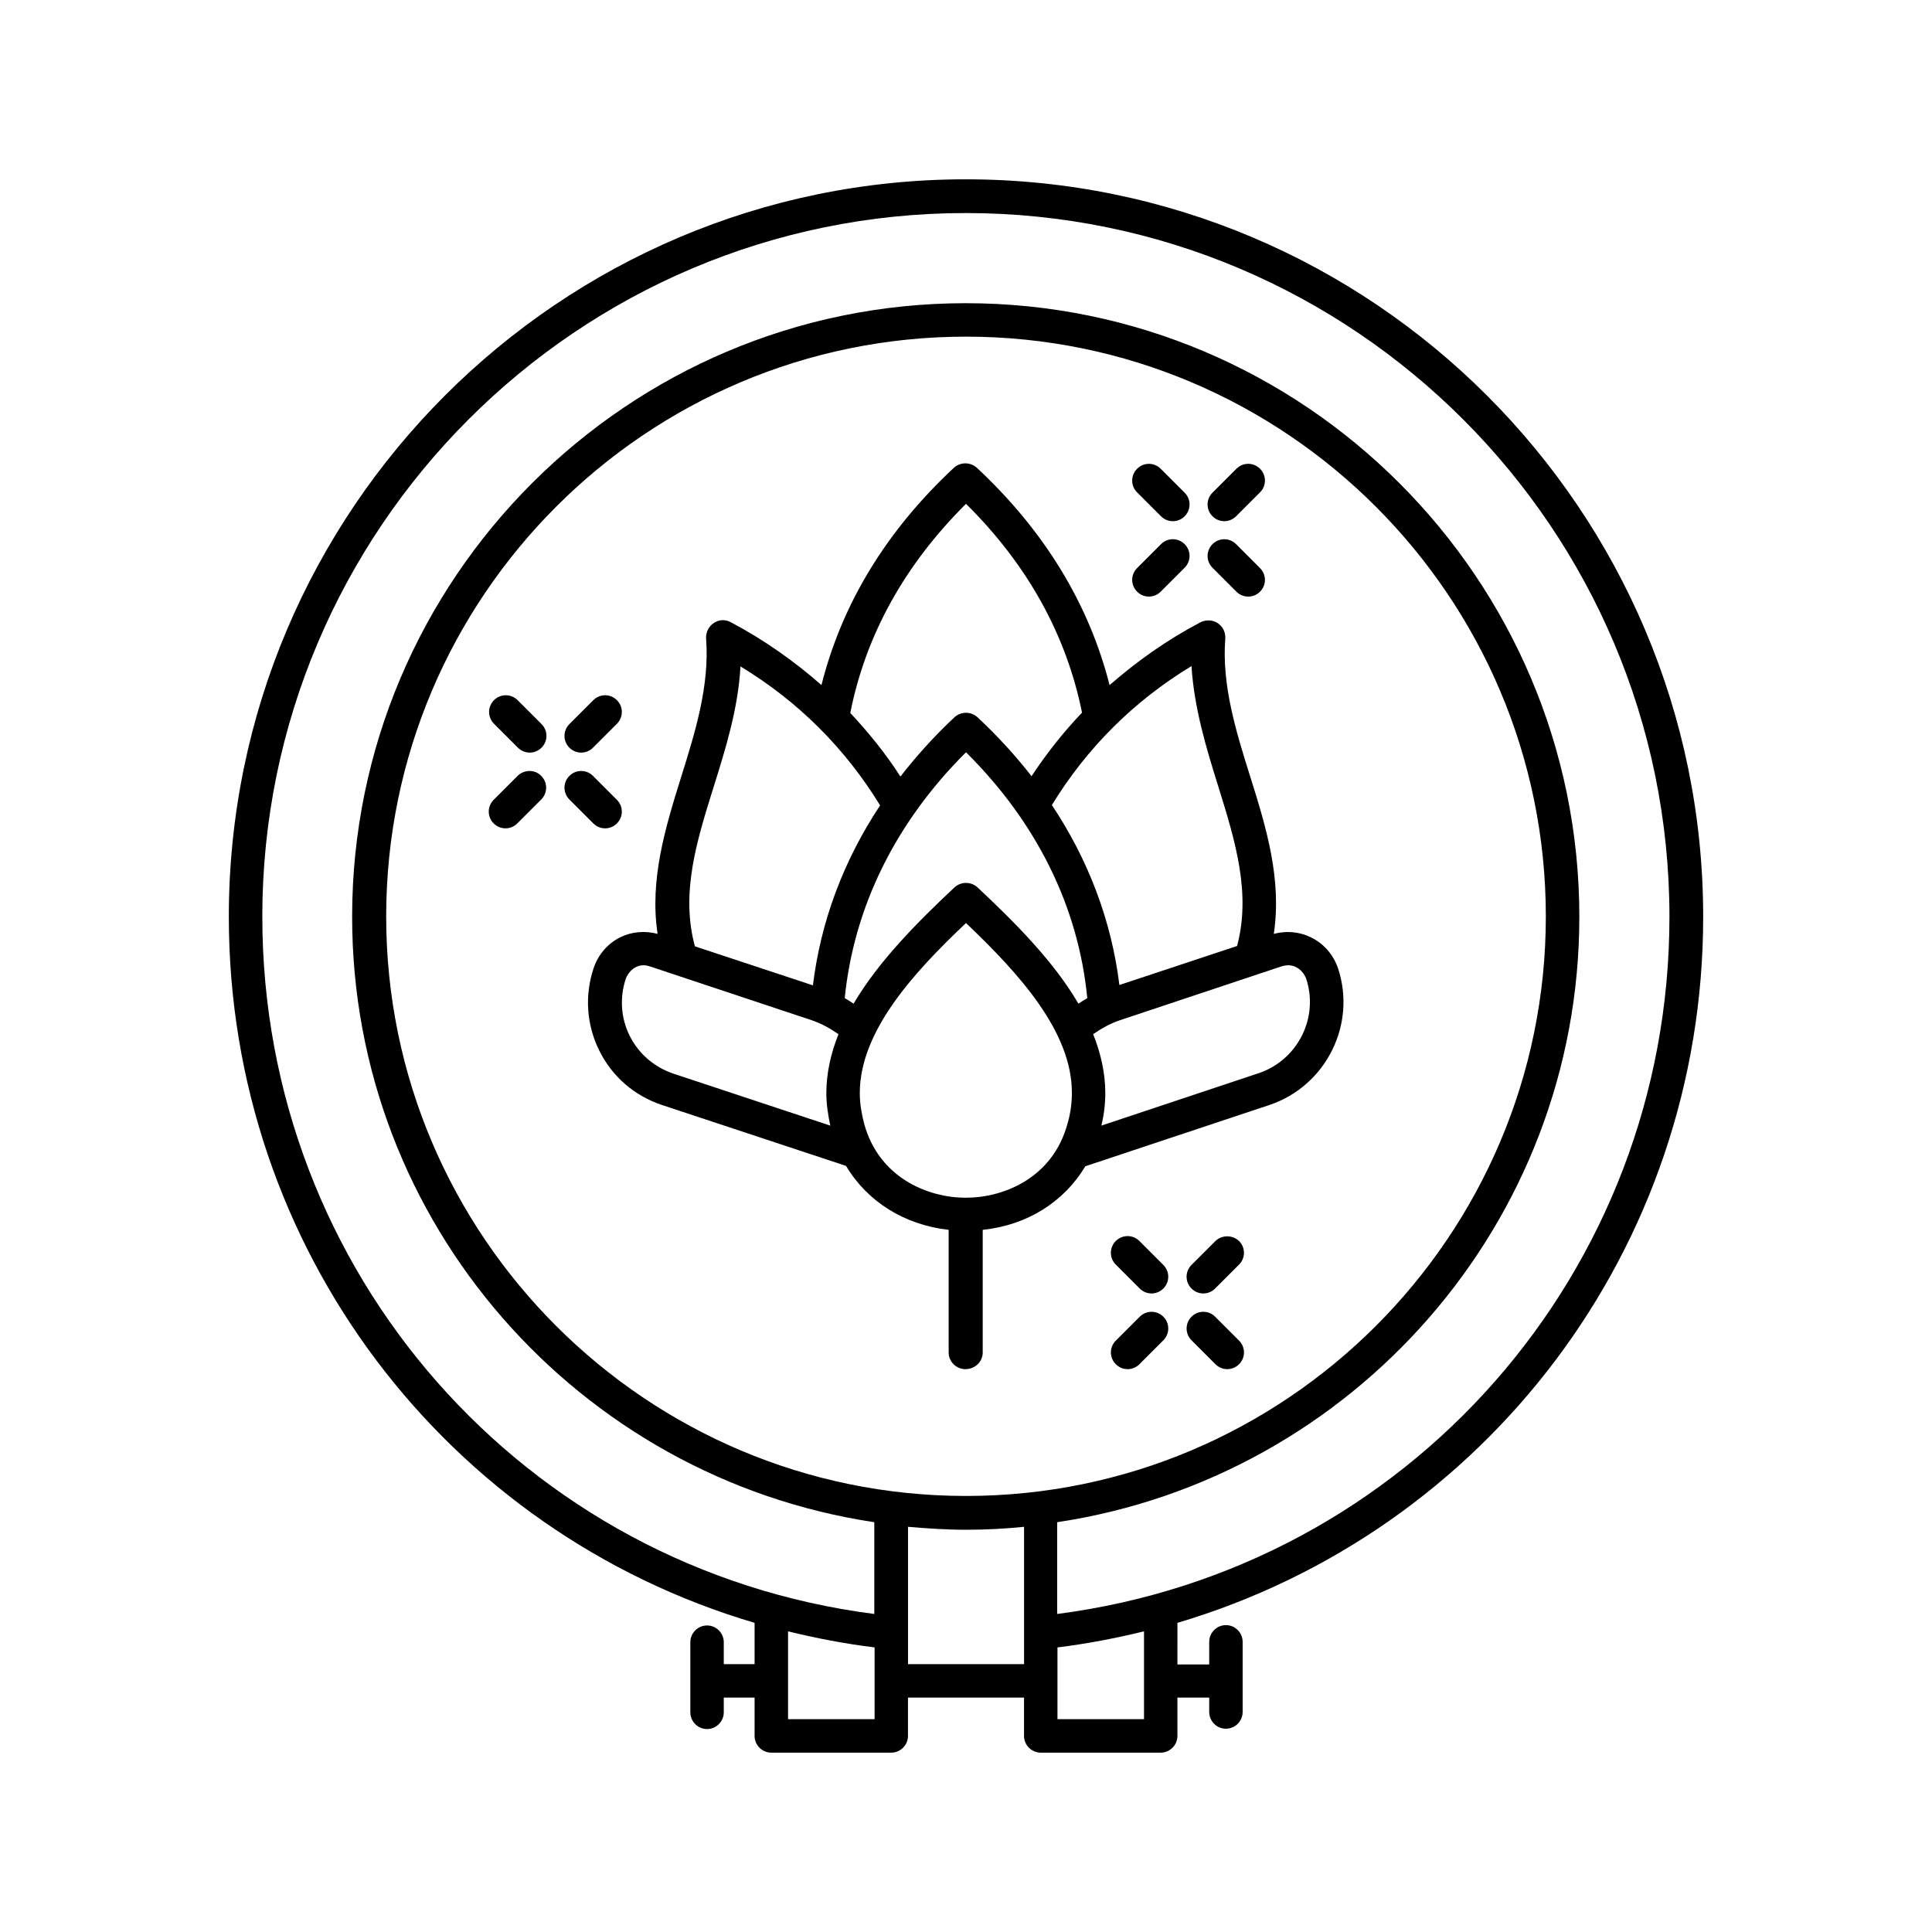 <?xml version="1.0" encoding="UTF-8"?>
<!-- Uploaded to: SVG Repo, www.svgrepo.com, Generator: SVG Repo Mixer Tools -->
<svg fill="#000000" width="800px" height="800px" version="1.1" viewBox="144 144 512 512" xmlns="http://www.w3.org/2000/svg">
 <g>
  <path d="m456.03 574.07c81.477-24.148 139.33-99.113 139.33-187.11 0-107.8-87.645-195.44-195.45-195.44-107.62 0-195.27 87.645-195.27 195.44 0 88.078 57.852 163.04 139.33 187.11v10.945h-8.164v-5.82c0-2.434-1.996-4.43-4.43-4.43s-4.43 1.996-4.43 4.43v18.59c0 2.434 1.996 4.43 4.43 4.43s4.43-1.996 4.43-4.43v-3.91h8.164v10.164c0 2.434 1.996 4.43 4.43 4.43h31.793c2.434 0 4.43-1.996 4.43-4.43v-10.164h30.75v10.164c0 2.434 1.996 4.43 4.43 4.43h31.793c2.434 0 4.43-1.996 4.43-4.43v-10.164h8.426v3.82c0 2.434 1.996 4.43 4.43 4.43s4.43-1.996 4.43-4.43v-18.59c0-2.434-1.996-4.43-4.43-4.43s-4.43 1.996-4.43 4.43v5.992h-8.426zm-242.52-187.11c0-102.85 83.648-186.5 186.41-186.5 102.85 0 186.5 83.648 186.5 186.5 0 94.16-69.402 172.77-162.26 184.76v-24.32c78.176-11.727 138.38-79.133 138.38-160.44 0-89.645-72.965-162.61-162.61-162.61-89.645 0-162.61 72.965-162.61 162.61 0 81.305 60.195 148.71 138.38 160.44v24.32c-92.773-11.898-162.18-90.512-162.18-184.76zm32.832-0.086c0-84.691 68.883-153.66 153.66-153.66 84.777 0 153.66 68.969 153.66 153.66s-68.969 153.57-153.66 153.57c-84.695 0.004-153.66-68.879-153.66-153.57zm106.5 212.73v-23.281c7.469 1.824 15.113 3.301 22.934 4.258v19.023zm31.793-14.59v-36.395c5.039 0.434 10.164 0.781 15.375 0.781s10.336-0.262 15.375-0.781v36.395zm62.539 14.59h-22.934v-19.023c7.816-0.957 15.461-2.434 22.934-4.258z"/>
  <path d="m404.43 502.41v-32.488c11.727-1.215 21.543-7.383 27.188-16.852l48.816-16.242c14.941-5.039 23.105-21.281 18.156-36.223-1.215-3.562-3.734-6.516-7.121-8.164-3.129-1.562-6.602-1.824-9.902-0.957 2.172-14.418-1.996-28.23-6.254-41.695-3.734-11.898-7.559-24.148-6.602-36.57 0.086-1.652-0.609-3.129-1.996-4.082-1.305-0.867-3.039-0.957-4.516-0.262-8.945 4.691-16.852 10.336-24.148 16.68-5.473-21.457-17.199-40.824-35.18-57.59-1.738-1.562-4.344-1.562-6.082 0-17.98 16.766-29.707 36.137-35.094 57.59-7.211-6.34-15.199-11.988-24.062-16.68-1.477-0.781-3.129-0.695-4.516 0.262-1.305 0.867-2.086 2.434-1.996 4.082 0.957 12.422-2.867 24.758-6.602 36.656-4.168 13.379-8.426 27.188-6.254 41.609-3.301-0.867-6.773-0.609-9.816 0.867-3.387 1.652-5.906 4.606-7.121 8.164-2.434 7.297-1.91 15.027 1.477 21.891 3.387 6.863 9.293 11.988 16.59 14.418l48.816 16.156c5.644 9.469 15.461 15.637 27.188 16.938v32.488c0 2.434 1.996 4.43 4.43 4.43 2.602 0.004 4.602-1.992 4.602-4.426zm-34.227-92.422c-0.781-0.52-1.562-1.043-2.344-1.477 2.434-24.062 13.379-46.473 32.141-65.148 18.762 18.59 29.793 41 32.141 65.148-0.781 0.434-1.562 0.957-2.344 1.477-6.602-11.293-16.852-21.543-26.754-30.836-1.738-1.562-4.344-1.562-6.082 0-9.906 9.293-20.156 19.629-26.758 30.836zm119.96-6.602c3.387 10.336-2.258 21.543-12.594 25.016l-41.695 13.898c0.695-2.867 1.043-5.82 1.043-8.598 0-5.387-1.215-10.598-3.215-15.637 2.258-1.562 4.606-2.867 7.211-3.734l42.477-14.16c4.168-1.477 6.34 1.91 6.773 3.215zm-23.281-50.902c4.516 14.508 8.688 28.23 4.953 42.215l-31.184 10.336c-2.086-16.938-8.164-33.094-17.895-47.688 9.207-15.027 21.543-27.449 37.004-36.832 0.695 11.121 3.906 21.719 7.121 31.969zm-66.883-74.965c16.332 16.156 26.582 34.746 30.75 55.332-4.953 5.211-9.383 10.77-13.379 16.852-4.258-5.473-9.035-10.684-14.332-15.637-1.738-1.562-4.344-1.562-6.082 0-5.297 4.953-10.078 10.25-14.332 15.723-3.91-6.082-8.426-11.641-13.289-16.852 4.082-20.586 14.332-39.172 30.664-55.418zm-66.887 75.051c3.215-10.25 6.516-20.848 7.121-31.965 15.461 9.383 27.797 21.805 37.004 36.832-9.73 14.68-15.723 30.75-17.809 47.688l-31.27-10.336c-3.82-14.074 0.438-27.797 4.953-42.219zm-22.238 65.93c-2.344-4.691-2.691-10.078-1.043-15.113 0.434-1.305 2.606-4.691 6.602-3.215l42.562 14.16c2.606 0.867 4.953 2.172 7.211 3.734-1.996 5.039-3.215 10.25-3.215 15.637 0 2.867 0.434 5.734 1.043 8.598l-41.695-13.812c-5.035-1.734-9.117-5.297-11.465-9.988zm62.109 23.191c-0.695-2.691-1.129-5.387-1.129-7.992 0-16.242 13.984-31.707 28.145-45.082 14.07 13.379 28.145 28.84 28.059 45.082 0 2.606-0.348 5.297-1.129 7.992-3.91 14.508-16.938 19.719-27.016 19.719-9.906 0-23.02-5.211-26.93-19.719z"/>
  <path d="m466.02 492.94c-1.738-1.738-4.516-1.738-6.254 0-1.738 1.738-1.738 4.516 0 6.254l6.34 6.34c0.867 0.867 1.996 1.305 3.129 1.305 1.129 0 2.258-0.434 3.129-1.305 1.738-1.738 1.738-4.516 0-6.254z"/>
  <path d="m445.95 472.88c-1.738-1.738-4.516-1.738-6.254 0-1.738 1.738-1.738 4.516 0 6.254l6.34 6.34c0.867 0.867 1.996 1.305 3.129 1.305 1.129 0 2.258-0.434 3.129-1.305 1.738-1.738 1.738-4.516 0-6.254z"/>
  <path d="m446.04 492.94-6.34 6.34c-1.738 1.738-1.738 4.516 0 6.254 0.867 0.867 1.996 1.305 3.129 1.305 1.129 0 2.258-0.434 3.129-1.305l6.34-6.34c1.738-1.738 1.738-4.516 0-6.254-1.738-1.734-4.519-1.734-6.258 0z"/>
  <path d="m466.1 472.88-6.34 6.34c-1.738 1.738-1.738 4.516 0 6.254 0.867 0.867 1.996 1.305 3.129 1.305 1.129 0 2.258-0.434 3.129-1.305l6.34-6.34c1.738-1.738 1.738-4.516 0-6.254-1.742-1.652-4.519-1.652-6.258 0z"/>
  <path d="m471.66 300.8c0.867 0.867 1.996 1.305 3.129 1.305 1.129 0 2.258-0.434 3.129-1.305 1.738-1.738 1.738-4.516 0-6.254l-6.34-6.34c-1.738-1.738-4.516-1.738-6.254 0s-1.738 4.516 0 6.254z"/>
  <path d="m451.68 280.82c0.867 0.867 1.996 1.305 3.129 1.305 1.129 0 2.258-0.434 3.129-1.305 1.738-1.738 1.738-4.516 0-6.254l-6.34-6.34c-1.738-1.738-4.516-1.738-6.254 0-1.738 1.738-1.738 4.516 0 6.254z"/>
  <path d="m448.47 302.1c1.129 0 2.258-0.434 3.129-1.305l6.34-6.34c1.738-1.738 1.738-4.516 0-6.254s-4.516-1.738-6.254 0l-6.34 6.34c-1.738 1.738-1.738 4.516 0 6.254 0.867 0.871 1.996 1.305 3.125 1.305z"/>
  <path d="m468.45 282.12c1.129 0 2.258-0.434 3.129-1.305l6.34-6.34c1.738-1.738 1.738-4.516 0-6.254-1.738-1.738-4.516-1.738-6.254 0l-6.34 6.34c-1.738 1.738-1.738 4.516 0 6.254 0.867 0.871 1.996 1.305 3.125 1.305z"/>
  <path d="m304.36 363.52c1.129 0 2.258-0.434 3.129-1.305 1.738-1.738 1.738-4.516 0-6.254l-6.34-6.34c-1.738-1.738-4.516-1.738-6.254 0-1.738 1.738-1.738 4.516 0 6.254l6.34 6.34c0.863 0.871 1.992 1.305 3.125 1.305z"/>
  <path d="m281.17 329.55c-1.738-1.738-4.516-1.738-6.254 0-1.738 1.738-1.738 4.516 0 6.254l6.34 6.34c0.867 0.867 1.996 1.305 3.129 1.305 1.129 0 2.258-0.434 3.129-1.305 1.738-1.738 1.738-4.516 0-6.254z"/>
  <path d="m281.17 349.62-6.34 6.34c-1.738 1.738-1.738 4.516 0 6.254 0.867 0.867 1.996 1.305 3.129 1.305 1.129 0 2.258-0.434 3.129-1.305l6.34-6.34c1.738-1.738 1.738-4.516 0-6.254-1.652-1.738-4.519-1.738-6.258 0z"/>
  <path d="m298.02 343.45c1.129 0 2.258-0.434 3.129-1.305l6.34-6.34c1.738-1.738 1.738-4.516 0-6.254s-4.516-1.738-6.254 0l-6.34 6.34c-1.738 1.738-1.738 4.516 0 6.254 0.867 0.871 1.996 1.305 3.125 1.305z"/>
 </g>
</svg>